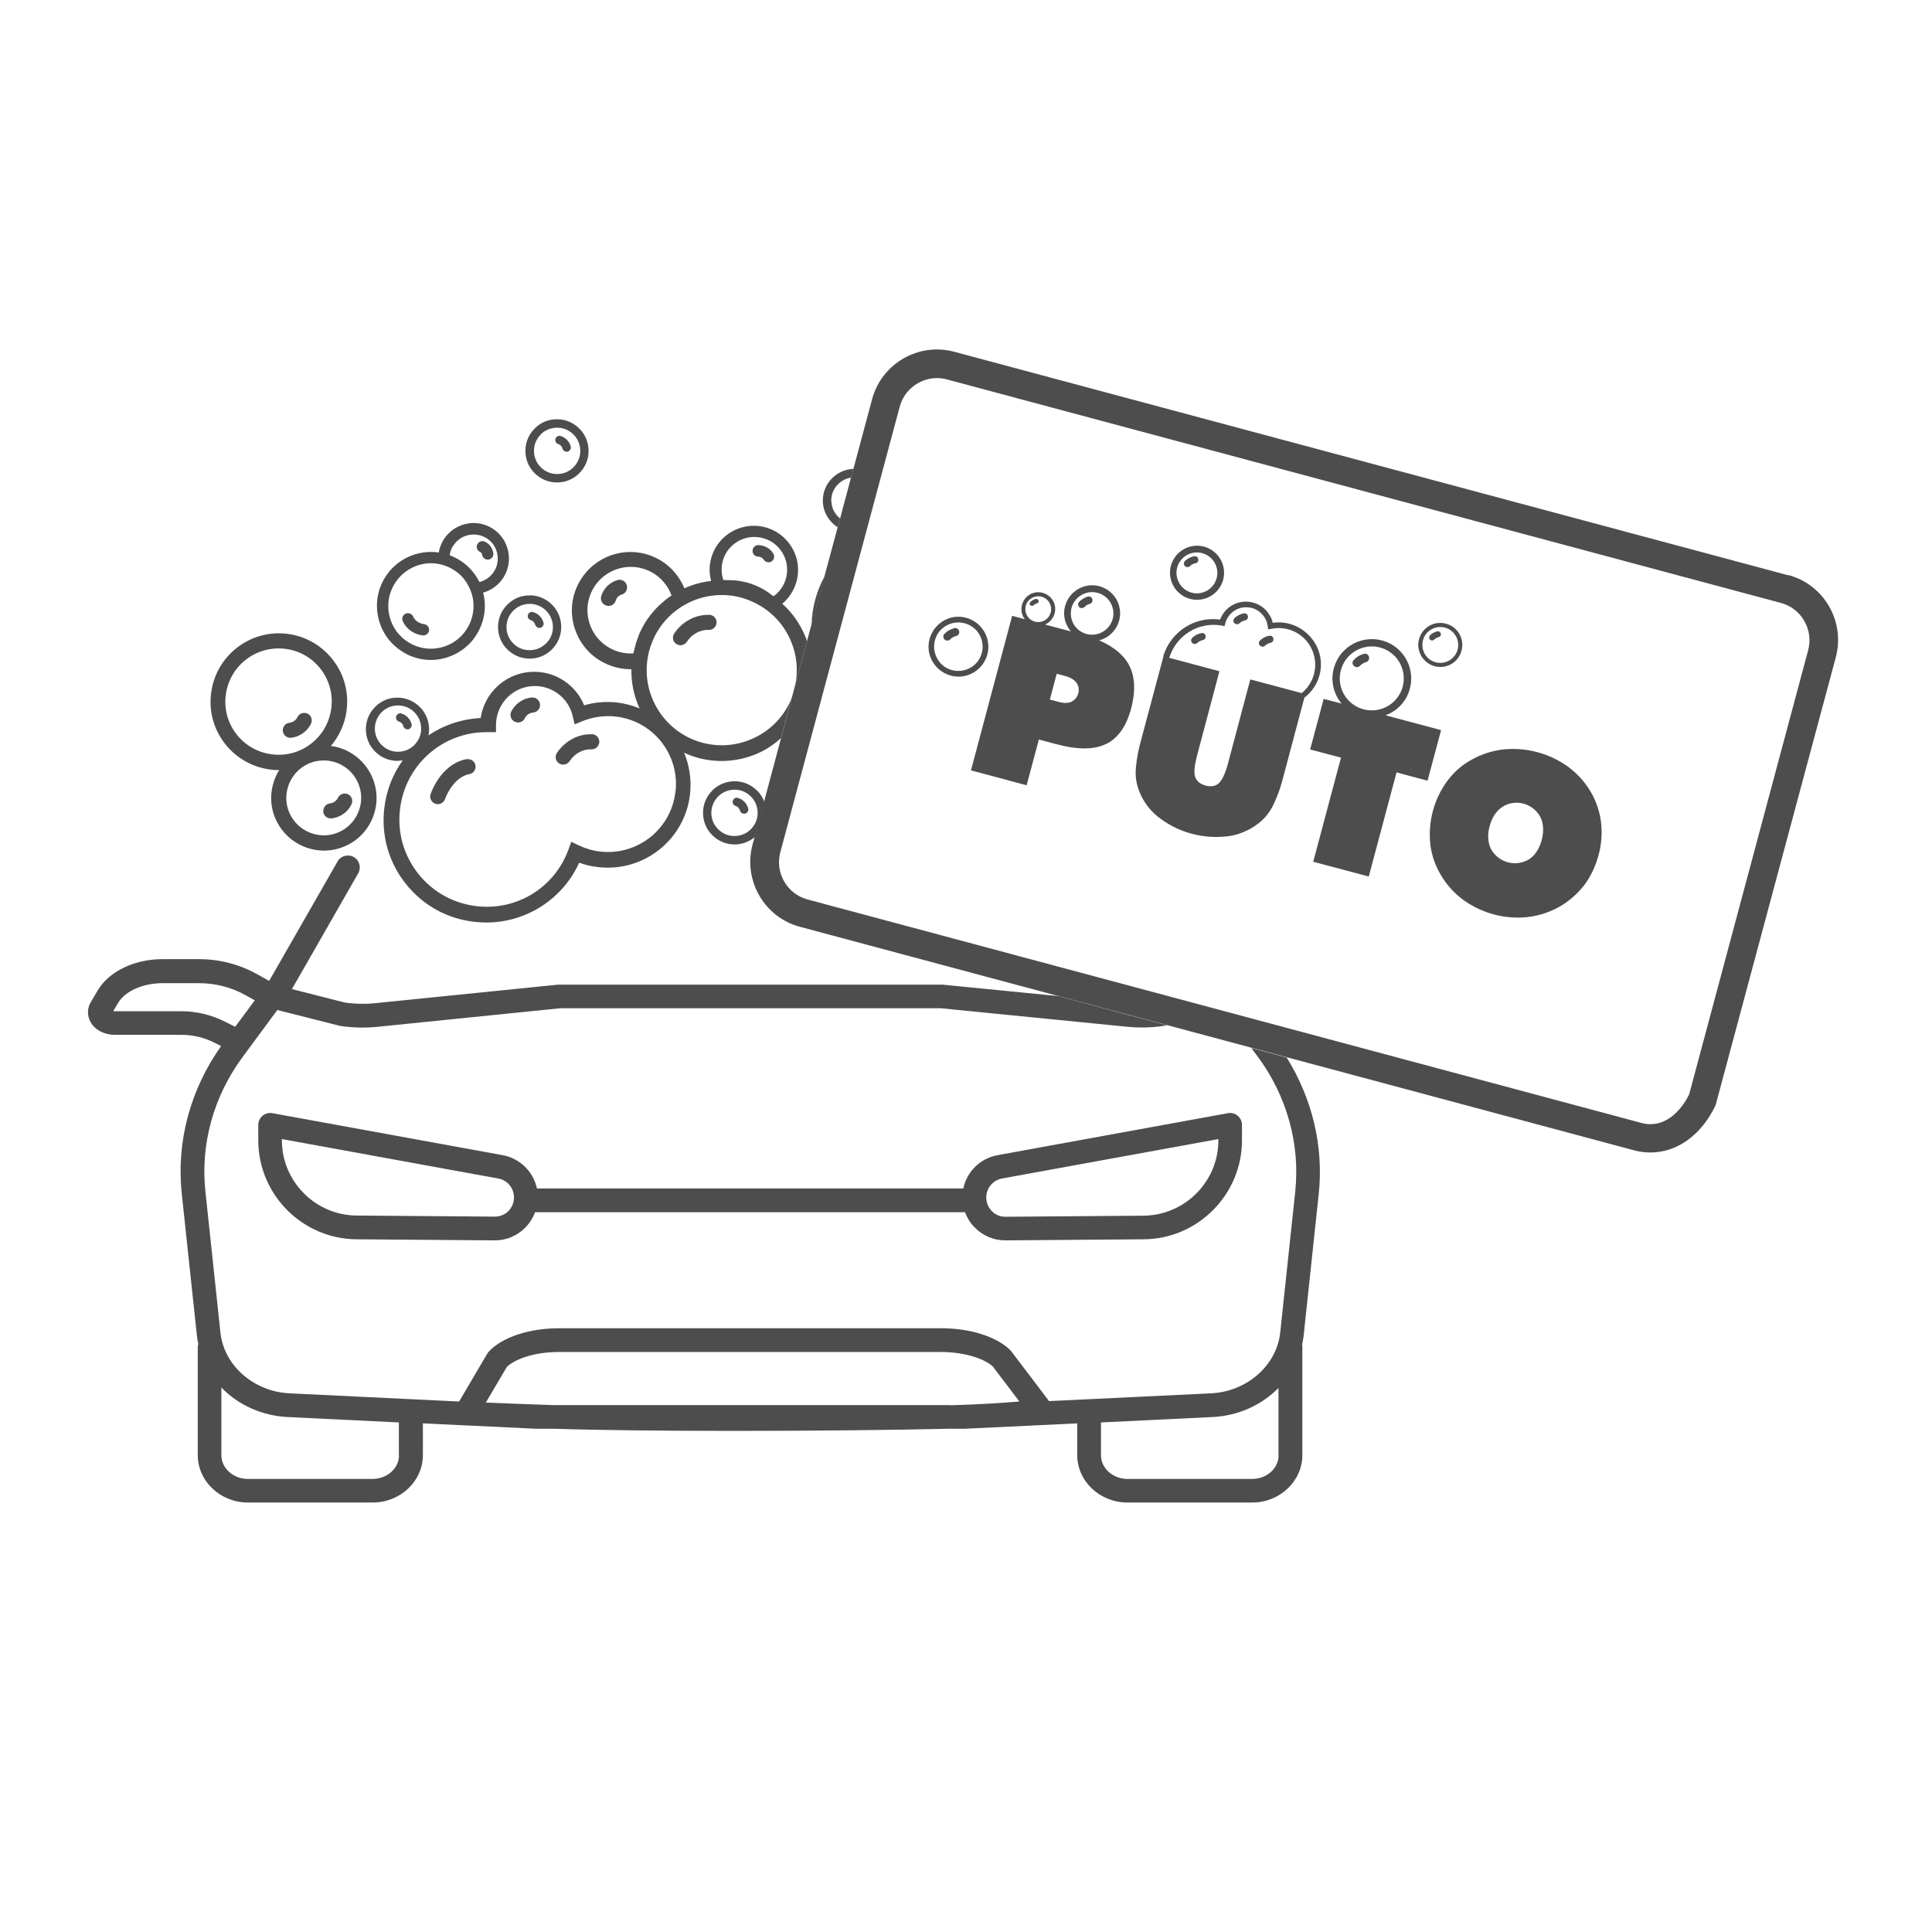 <?xml version="1.0" encoding="UTF-8"?>
<svg id="Layer_1" xmlns="http://www.w3.org/2000/svg" viewBox="0 0 144 144">
  <path d="M41.48,35.33c.47.01.9-.16,1.23-.48.33-.32.52-.75.53-1.21,0-.46-.16-.9-.48-1.23-.32-.33-.75-.52-1.21-.53-.01,0-.02,0-.04,0-.45,0-.87.17-1.2.48-.33.32-.52.75-.53,1.21,0,.46.16.9.48,1.23.32.33.75.52,1.21.53ZM41.78,32.49c.37.11.65.41.75.78.04.17-.06.34-.23.38-.03,0-.05.01-.08.01-.14,0-.27-.09-.31-.24-.04-.16-.17-.29-.32-.34-.17-.05-.26-.23-.21-.39.05-.17.23-.26.39-.21Z" style="fill: none;"/>
  <path d="M73.51,89.26c0,.38.15.74.42,1.02.27.27.62.42,1.02.42l10.29-.08c3.07-.02,5.57-2.54,5.57-5.61v-.09l-16.13,2.94c-.68.12-1.17.72-1.17,1.41Z" style="fill: none;"/>
  <path d="M86.85,76.46c-.94.15-1.9.18-2.85.09l-13.89-1.38h-28.38l-13.59,1.38c-.37.04-.74.06-1.12.06-.55,0-1.11-.04-1.66-.12-.03,0-.06-.01-.09-.02l-4.62-1.17-2.57,3.48c-2.18,2.94-3.16,6.51-2.79,10.05l1.12,10.51c.26,2.45,2.47,4.4,5.15,4.53l12.64.61,2.1-3.57c.03-.05.07-.11.11-.15.99-1.07,3-1.74,5.24-1.74h28.49c2.12,0,4.08.61,5.11,1.6.03.03.06.07.09.1l2.83,3.73,12.08-.58c2.67-.13,4.89-2.07,5.15-4.53l1.12-10.51c.38-3.55-.61-7.12-2.79-10.05l-.48-.64-6.3-1.69h-.03s-.06.02-.09.03ZM92.27,83.17c.2.17.32.42.32.68v1.15c0,4.04-3.28,7.35-7.32,7.38l-10.29.08h-.03c-.85,0-1.65-.33-2.25-.93-.34-.34-.59-.74-.75-1.17h-32.05c-.16.44-.41.84-.75,1.17-.6.6-1.4.93-2.25.93h-.02l-10.29-.08c-4.04-.03-7.32-3.34-7.32-7.38v-1.15c0-.26.12-.51.32-.68.2-.17.47-.24.73-.19l17.17,3.13c1.3.24,2.29,1.23,2.55,2.48h31.8c.27-1.25,1.26-2.24,2.55-2.48l17.17-3.13c.26-.05.52.02.73.19Z" style="fill: none;"/>
  <path d="M37.14,87.85l-16.13-2.94v.09c0,3.07,2.5,5.58,5.57,5.61l10.29.08c.39,0,.75-.14,1.02-.41.27-.27.42-.63.42-1.02,0-.69-.49-1.28-1.17-1.41Z" style="fill: none;"/>
  <path d="M45.89,53.43c-.84-.09-1.69.02-2.46.33l-.61.25-.15-.64c-.28-1.18-1.28-2.07-2.49-2.2-1.59-.18-3.02.96-3.2,2.55-.01.1-.02.21-.02.31v.57s-.58-.01-.58-.01c-.05,0-.09,0-.14,0-3.31,0-6.07,2.46-6.45,5.77-.2,1.73.29,3.43,1.37,4.79,1.08,1.36,2.63,2.22,4.35,2.41,3,.34,5.81-1.4,6.84-4.22l.21-.58.56.27c.51.24,1.05.4,1.61.46,1.34.15,2.66-.23,3.72-1.07,1.06-.84,1.72-2.04,1.87-3.38.15-1.34-.23-2.66-1.07-3.72-.84-1.06-2.04-1.72-3.38-1.87ZM34.98,57.69c-.74.13-1.43.85-1.82,1.88-.09.23-.3.36-.53.36-.07,0-.13-.01-.2-.04-.29-.11-.44-.44-.33-.73.54-1.42,1.54-2.39,2.68-2.59.31-.05.6.15.65.46.05.31-.15.6-.46.65ZM39.75,53.1c-.27.02-.51.19-.63.43-.1.2-.3.31-.5.31-.08,0-.17-.02-.25-.06-.28-.14-.39-.48-.25-.76.29-.59.88-.99,1.54-1.05.31-.03.58.2.61.51.03.31-.2.58-.51.61ZM44.08,55.86c-.62-.02-1.25.31-1.63.89-.11.16-.29.25-.47.25-.11,0-.22-.03-.31-.09-.26-.17-.33-.52-.16-.78.6-.9,1.61-1.44,2.62-1.39.31.01.55.28.54.59-.01.31-.27.55-.59.54Z" style="fill: none;"/>
  <path d="M16.5,103.42v5.04c0,.98.88,1.77,1.97,1.77h9.3c1.08,0,1.97-.79,1.97-1.77v-2.44l-8.25-.4c-1.98-.09-3.74-.92-4.98-2.2Z" style="fill: none;"/>
  <path d="M82.07,106.02v2.44c0,.98.88,1.77,1.97,1.77h9.3c1.08,0,1.97-.79,1.97-1.77v-5.01c-1.24,1.27-2.99,2.08-4.95,2.17l-8.28.4Z" style="fill: none;"/>
  <path d="M17.54,76.53l1.46-1.97-.68-.38c-1.06-.59-2.25-.9-3.46-.9h-2.74c-1.45,0-2.78.59-3.3,1.46l-.37.62s.08.01.13.01h4.94c1.13,0,2.26.27,3.27.78l.76.38Z" style="fill: none;"/>
  <path d="M70.15,100.77h-28.49c-1.9,0-3.3.55-3.88,1.11l-1.57,2.66c1.21.05,3.04.12,5.06.19.01,0,.03,0,.04,0h29.51c2.04-.05,3.91-.17,5.15-.28l-1.99-2.62c-.71-.64-2.24-1.07-3.84-1.07Z" style="fill: none;"/>
  <path d="M31.39,54.34c.02-.95-.74-1.74-1.69-1.76-.01,0-.02,0-.04,0-.45,0-.87.17-1.19.48-.33.32-.52.75-.53,1.21s.16.9.48,1.23c.32.33.75.52,1.21.53.47.01.9-.16,1.23-.48.33-.32.52-.75.53-1.21ZM30.46,54.35s-.05.01-.08.01c-.14,0-.27-.09-.31-.24-.04-.16-.17-.29-.32-.34-.17-.05-.26-.23-.21-.39.05-.17.23-.26.4-.21.37.11.65.41.75.78.04.17-.06.34-.23.38Z" style="fill: none;"/>
  <path d="M20.18,56.22c1.05.16,2.09-.1,2.95-.73.85-.63,1.41-1.55,1.56-2.6.16-1.05-.1-2.09-.73-2.95s-1.55-1.41-2.6-1.56c-.2-.03-.39-.04-.59-.04-1.93,0-3.63,1.42-3.92,3.38-.16,1.05.1,2.09.73,2.95.63.85,1.55,1.41,2.6,1.56ZM21.57,53.86c.25-.03.48-.19.59-.42.13-.28.47-.4.75-.26.28.13.4.47.26.75-.28.58-.85.99-1.49,1.05-.02,0-.04,0-.06,0-.28,0-.53-.21-.56-.5-.03-.31.19-.59.5-.62Z" style="fill: none;"/>
  <path d="M39.51,45.01s-.02,0-.04,0c-.94,0-1.71.75-1.73,1.69,0,.46.16.9.48,1.23.32.33.75.52,1.21.53.47.01.9-.16,1.23-.48.33-.32.52-.75.53-1.21.02-.95-.74-1.74-1.69-1.76ZM40.26,46.79s-.05.01-.08.01c-.14,0-.27-.09-.31-.24-.04-.16-.17-.29-.33-.34-.17-.05-.26-.23-.21-.39.05-.17.23-.26.39-.21.37.11.65.41.75.78.04.17-.06.34-.23.38Z" style="fill: none;"/>
  <path d="M24.13,56.68c-.57,0-1.13.18-1.61.51-.61.43-1.01,1.07-1.14,1.81-.13.73.04,1.47.47,2.08.43.61,1.07,1.01,1.81,1.14.73.12,1.47-.04,2.08-.47.61-.43,1.01-1.07,1.14-1.81.26-1.51-.76-2.96-2.28-3.22-.16-.03-.32-.04-.47-.04ZM25.19,59.46c.14-.28.47-.4.75-.26.28.13.4.47.26.75-.28.58-.85.99-1.49,1.05-.02,0-.04,0-.06,0-.28,0-.53-.21-.56-.5-.03-.31.19-.59.5-.62.25-.03.48-.19.59-.42Z" style="fill: none;"/>
  <path d="M47.91,46.73c.06-.1.11-.2.17-.3.04-.06.07-.11.11-.17.06-.09.12-.18.18-.26.04-.06.09-.11.13-.17.06-.08.12-.16.19-.23.05-.06.1-.11.15-.17.07-.07.14-.15.21-.22.05-.05.1-.1.16-.15.07-.07.15-.14.23-.2.05-.05.11-.09.16-.14.08-.07.17-.13.25-.19.06-.04.11-.08.17-.12.02-.01.03-.02.04-.03-.31-.84-.96-1.53-1.79-1.88-.4-.17-.82-.25-1.24-.25-1.27,0-2.47.75-2.99,1.99-.33.8-.33,1.67,0,2.47.33.8.95,1.42,1.75,1.75.46.19.94.27,1.43.24,0,0,0,0,0,0,.04-.2.09-.4.15-.6.01-.05.03-.1.04-.15.06-.2.13-.39.21-.59.07-.16.14-.32.22-.48.03-.05.06-.1.08-.15ZM46.33,44.32c-.2.06-.37.22-.43.43-.07.25-.3.41-.54.41-.05,0-.1,0-.16-.02-.3-.09-.47-.4-.39-.7.17-.58.63-1.04,1.21-1.2.3-.08.61.09.7.39.08.3-.09.61-.39.7Z" style="fill: none;"/>
  <path d="M55.99,59.39c-.32-.33-.75-.52-1.21-.53-.01,0-.02,0-.04,0-.45,0-.87.17-1.19.48-.33.32-.52.75-.53,1.21s.16.9.48,1.23.75.52,1.21.53c.47,0,.9-.16,1.23-.48.33-.32.52-.75.53-1.21s-.16-.9-.48-1.23ZM55.53,60.64s-.05.01-.08.01c-.14,0-.27-.09-.31-.24-.04-.16-.17-.29-.32-.34-.17-.05-.26-.23-.21-.39.05-.17.23-.26.39-.21.37.11.65.41.75.78.04.17-.06.34-.23.38Z" style="fill: none;"/>
  <path d="M33.77,41.5c.15.07.3.14.44.23.15.09.29.19.43.3.02.02.04.03.06.05.13.11.25.22.36.34.02.02.04.05.06.07.11.12.21.25.31.39.01.02.03.04.04.06.09.14.18.29.26.44,0,0,0,0,0,.01.46-.11.86-.4,1.11-.81.25-.41.32-.89.21-1.36-.11-.47-.4-.86-.81-1.11-.41-.25-.89-.32-1.36-.21-.47.11-.86.4-1.11.81-.13.21-.21.45-.24.69.04.02.09.04.13.06.04.02.08.03.12.05ZM35.57,40.57c.1-.21.35-.31.56-.21.35.16.59.49.64.87.03.23-.14.44-.37.47-.02,0-.04,0-.05,0-.21,0-.39-.16-.42-.37-.01-.09-.07-.17-.15-.21-.21-.1-.31-.35-.21-.56Z" style="fill: none;"/>
  <path d="M30.47,47.88h0c.73.44,1.58.57,2.4.37.82-.2,1.52-.71,1.96-1.44.52-.86.61-1.88.24-2.82h0s-.04-.08-.06-.13c-.19-.43-.47-.81-.82-1.12-.13-.11-.27-.21-.42-.3-.25-.15-.52-.27-.8-.35-.28-.08-.56-.12-.84-.12-1.09,0-2.14.57-2.72,1.53-.44.73-.57,1.58-.37,2.4.2.82.71,1.52,1.44,1.96ZM30.24,45.74c.21-.1.46,0,.56.21.13.3.45.52.82.57.23.03.4.24.37.47-.03.21-.21.37-.42.37-.02,0-.04,0-.05,0-.66-.08-1.23-.49-1.49-1.06-.09-.21,0-.46.21-.56Z" style="fill: none;"/>
  <path d="M58.99,47.81c-.57-1.38-1.64-2.46-3.02-3.04-.7-.29-1.43-.44-2.16-.44-.97,0-1.94.26-2.81.76h0c-.13.08-.26.16-.39.25-.75.52-1.35,1.21-1.77,2.02-.07.14-.13.27-.19.42-.2.48-.33.97-.39,1.48-.3,2.48,1.1,4.88,3.41,5.84,1.38.58,2.9.58,4.29,0,1.38-.57,2.46-1.64,3.04-3.02h0c.1-.23.15-.48.22-.72l.11-.42c.2-1.05.09-2.14-.32-3.15ZM52.82,46.96c-.62-.03-1.25.31-1.63.89-.11.16-.29.25-.47.25-.11,0-.22-.03-.31-.09-.26-.17-.33-.52-.16-.78.6-.9,1.6-1.44,2.62-1.39.31.01.55.28.54.59-.01.31-.27.55-.59.54Z" style="fill: none;"/>
  <path d="M54.29,43.24s.05,0,.07,0c.2,0,.41.01.61.04.94.11,1.8.47,2.53,1.05.06.04.11.07.16.11.54-.4.91-1.01.99-1.68.08-.65-.1-1.29-.5-1.8-.4-.51-.98-.84-1.63-.92-.65-.08-1.29.1-1.8.5-.51.4-.84.98-.92,1.63-.04.36,0,.72.11,1.06.13,0,.25,0,.38.01ZM56.52,40.64h0c.45,0,.88.24,1.12.63.12.2.06.46-.14.59-.07.04-.15.06-.22.06-.14,0-.28-.07-.36-.2-.08-.14-.24-.22-.4-.22-.24,0-.43-.19-.43-.43,0-.24.19-.43.43-.43Z" style="fill: none;"/>
  <path d="M61.96,37.39c.03.51.28.96.65,1.25l.81-3.04c-.87.13-1.51.89-1.47,1.79Z" style="fill: none;"/>
  <path d="M60.49,46.58l.98-3.64c-.61,1.11-.95,2.35-.98,3.64Z" style="fill: #4d4d4d;"/>
  <path d="M41.47,35.96s.03,0,.05,0c.61,0,1.19-.23,1.63-.66.45-.44.71-1.02.72-1.65.01-.63-.22-1.23-.66-1.68-.44-.45-1.02-.71-1.65-.72-.64-.02-1.23.22-1.68.66-.45.44-.71,1.02-.72,1.65-.01.63.22,1.23.66,1.68.44.45,1.02.71,1.65.72ZM40.32,32.36c.32-.31.75-.48,1.2-.48.01,0,.02,0,.04,0,.46,0,.89.2,1.21.53.32.33.49.77.48,1.23,0,.46-.2.89-.53,1.21-.33.32-.76.49-1.23.48-.46,0-.89-.2-1.21-.53-.32-.33-.49-.77-.48-1.23,0-.46.2-.89.53-1.21Z" style="fill: #4d4d4d;"/>
  <path d="M41.6,33.09c.16.05.28.18.32.34.04.14.16.24.31.24.03,0,.05,0,.08-.01.17-.04.27-.22.23-.38-.1-.37-.38-.67-.75-.78-.17-.05-.34.04-.39.21-.05.17.04.34.21.39Z" style="fill: #4d4d4d;"/>
  <path d="M39.52,44.38c-.64-.02-1.23.22-1.68.66-.45.44-.71,1.02-.72,1.65-.01.63.22,1.23.66,1.68.44.45,1.02.71,1.65.72.02,0,.03,0,.05,0,.61,0,1.19-.23,1.63-.66.45-.44.71-1.02.72-1.65.03-1.3-1.01-2.38-2.31-2.41ZM40.67,47.98c-.33.32-.76.49-1.23.48-.46,0-.89-.2-1.21-.53-.32-.33-.49-.77-.48-1.23.02-.94.79-1.69,1.73-1.69.01,0,.02,0,.04,0,.95.02,1.71.81,1.69,1.76,0,.46-.2.89-.53,1.21Z" style="fill: #4d4d4d;"/>
  <path d="M39.74,45.62c-.17-.05-.34.04-.39.21-.05.17.04.34.21.39.16.05.28.18.33.34.04.14.16.24.31.24.03,0,.05,0,.08-.01.17-.04.27-.22.23-.38-.1-.37-.38-.67-.75-.78Z" style="fill: #4d4d4d;"/>
  <path d="M58.98,52.1h0c-.58,1.38-1.65,2.45-3.04,3.02-1.38.57-2.9.57-4.29,0-2.31-.96-3.71-3.36-3.41-5.84.06-.51.19-1.01.39-1.48.06-.14.12-.28.19-.42.42-.81,1.02-1.5,1.77-2.02.12-.09.25-.17.39-.25h0c.87-.51,1.84-.76,2.81-.76.73,0,1.46.14,2.16.44,1.38.58,2.45,1.65,3.02,3.04.42,1.01.52,2.1.32,3.15l.86-3.19c-.04-.13-.08-.26-.14-.38-.39-.94-.97-1.75-1.7-2.41.63-.53,1.05-1.29,1.15-2.12.11-.87-.14-1.74-.68-2.43-.54-.69-1.32-1.13-2.2-1.24-.87-.1-1.74.14-2.43.68-.69.54-1.13,1.32-1.24,2.2-.05.41-.01.81.09,1.21-.68.08-1.35.26-1.99.55-.44-1.06-1.27-1.93-2.35-2.37-2.22-.93-4.77.13-5.7,2.35-.45,1.07-.45,2.26,0,3.34.44,1.08,1.28,1.92,2.36,2.37.54.22,1.1.34,1.67.34.02,0,.05,0,.07,0-.02,1.02.2,2.02.61,2.92-.53-.22-1.1-.37-1.69-.44-.82-.09-1.65-.02-2.44.21-.55-1.34-1.8-2.31-3.27-2.47-2.16-.25-4.13,1.28-4.44,3.42-1.44.07-2.77.53-3.89,1.29.03-.13.04-.27.04-.4.03-1.3-1.01-2.38-2.31-2.41-.64-.02-1.23.22-1.68.66-.45.44-.71,1.02-.72,1.65-.01.63.22,1.23.66,1.68.44.45,1.02.71,1.65.72.02,0,.03,0,.05,0,.13,0,.26-.02.39-.04-.74,1.03-1.23,2.25-1.38,3.6-.23,2.03.34,4.02,1.61,5.61,1.27,1.6,3.08,2.6,5.11,2.83.29.03.59.05.88.05,2.98,0,5.69-1.73,6.93-4.46.46.17.93.28,1.42.33,1.64.19,3.26-.28,4.55-1.3,1.29-1.03,2.11-2.5,2.29-4.14.12-1.07-.04-2.12-.44-3.09.07.03.14.07.21.1.83.35,1.71.52,2.59.52s1.73-.17,2.56-.51c.7-.29,1.31-.7,1.86-1.19l.96-3.6c-.06.24-.12.48-.22.72ZM53.8,42.17c.08-.65.4-1.23.92-1.63.51-.4,1.15-.58,1.8-.5.65.08,1.23.4,1.63.92.4.51.58,1.15.5,1.8-.08.68-.44,1.28-.99,1.68-.05-.04-.11-.07-.16-.11-.73-.57-1.59-.93-2.53-1.05-.2-.02-.41-.04-.61-.04-.02,0-.05,0-.07,0-.13,0-.25-.01-.38-.01-.11-.34-.15-.7-.11-1.06ZM47.61,47.36c-.08.19-.15.39-.21.59-.02.05-.03.1-.04.15-.06.2-.11.4-.15.6,0,0,0,0,0,0-.48.03-.97-.05-1.43-.24-.8-.33-1.42-.95-1.75-1.75-.33-.8-.33-1.68,0-2.47.52-1.24,1.72-1.99,2.99-1.99.41,0,.83.08,1.24.25.84.35,1.49,1.04,1.79,1.88-.02.01-.03.02-.04.03-.06.04-.11.08-.17.12-.09.06-.17.13-.25.19-.06.05-.11.09-.16.14-.08.07-.15.13-.23.2-.05.05-.11.1-.16.15-.07.07-.14.14-.21.22-.05.05-.1.11-.15.17-.07.08-.13.16-.19.23-.04.06-.09.11-.13.17-.06.08-.12.17-.18.26-.04.06-.08.11-.11.17-.06.1-.12.2-.17.3-.03.05-.06.1-.08.15-.08.16-.15.31-.22.48ZM29.63,56.03c-.46,0-.89-.2-1.21-.53-.32-.33-.49-.77-.48-1.23s.2-.89.53-1.21c.32-.31.75-.48,1.19-.48.01,0,.02,0,.04,0,.95.02,1.71.81,1.69,1.76,0,.46-.2.89-.53,1.21-.33.32-.76.49-1.23.48ZM50.34,59.02c-.15,1.34-.82,2.54-1.87,3.38-1.06.84-2.38,1.22-3.72,1.07-.56-.06-1.1-.22-1.61-.46l-.56-.27-.21.58c-1.03,2.83-3.84,4.57-6.84,4.22-1.73-.2-3.27-1.05-4.35-2.41-1.08-1.36-1.57-3.06-1.37-4.79.38-3.31,3.14-5.77,6.45-5.77.05,0,.09,0,.14,0h.57s0-.56,0-.56c0-.1,0-.2.02-.31.18-1.59,1.62-2.73,3.2-2.55,1.21.14,2.21,1.02,2.49,2.2l.15.64.61-.25c.77-.31,1.63-.43,2.46-.33,1.34.15,2.54.82,3.38,1.87.84,1.06,1.22,2.38,1.07,3.72Z" style="fill: #4d4d4d;"/>
  <path d="M29.93,53.18c-.17-.05-.34.04-.4.21-.05.17.04.34.21.39.16.05.28.18.32.34.04.14.16.24.31.24.03,0,.05,0,.08-.01.17-.04.27-.22.23-.38-.1-.37-.38-.67-.75-.78Z" style="fill: #4d4d4d;"/>
  <path d="M56.45,58.95c-.44-.45-1.02-.71-1.65-.72-.62-.01-1.23.22-1.68.66-.45.44-.71,1.02-.72,1.65-.01.63.22,1.23.66,1.68s1.02.71,1.65.72c.02,0,.03,0,.05,0,.56,0,1.08-.2,1.51-.56l.7-2.61c-.11-.3-.28-.58-.51-.82ZM54.71,62.31c-.46,0-.89-.2-1.21-.53s-.49-.77-.48-1.23.2-.89.53-1.21c.32-.31.75-.48,1.19-.48.01,0,.02,0,.04,0,.46,0,.89.2,1.21.53.32.33.49.77.48,1.23s-.2.89-.53,1.21c-.33.32-.76.49-1.23.48Z" style="fill: #4d4d4d;"/>
  <path d="M55.01,59.47c-.17-.05-.34.04-.39.21-.05.17.04.34.21.39.16.05.28.18.32.34.04.14.16.24.31.24.03,0,.05,0,.08-.01.17-.04.27-.22.23-.38-.1-.37-.38-.67-.75-.78Z" style="fill: #4d4d4d;"/>
  <path d="M61.96,37.39c-.05-.89.6-1.65,1.47-1.79l.18-.65s-.02,0-.04,0c-1.3.07-2.3,1.18-2.24,2.47h0c.04.8.48,1.48,1.11,1.88l.18-.65c-.37-.3-.63-.74-.65-1.25Z" style="fill: #4d4d4d;"/>
  <path d="M34.78,56.58c-1.14.2-2.15,1.17-2.68,2.59-.11.29.04.62.33.73.07.02.13.04.2.04.23,0,.44-.14.53-.36.39-1.03,1.09-1.75,1.82-1.88.31-.05.51-.35.46-.65-.05-.31-.35-.51-.65-.46Z" style="fill: #4d4d4d;"/>
  <path d="M44.13,54.73c-1.01-.05-2.02.49-2.62,1.39-.17.26-.1.61.16.78.1.06.2.09.31.09.18,0,.36-.09.47-.25.38-.58,1.01-.92,1.63-.89.31.01.57-.23.59-.54.01-.31-.23-.57-.54-.59Z" style="fill: #4d4d4d;"/>
  <path d="M52.87,45.83c-1.02-.04-2.02.49-2.62,1.39-.17.26-.1.61.16.78.1.06.2.09.31.09.18,0,.36-.09.47-.25.38-.58,1.01-.92,1.63-.89.32.01.57-.23.59-.54.01-.31-.23-.57-.54-.59Z" style="fill: #4d4d4d;"/>
  <path d="M39.65,51.98c-.65.06-1.24.46-1.54,1.05-.14.28-.03.62.25.76.08.04.17.06.25.06.21,0,.41-.11.5-.31.12-.24.36-.41.63-.43.31-.03.54-.3.51-.61-.03-.31-.3-.54-.61-.51Z" style="fill: #4d4d4d;"/>
  <path d="M24.09,60.5c.03.29.28.5.56.5.02,0,.04,0,.06,0,.64-.07,1.21-.47,1.49-1.05.13-.28.02-.62-.26-.75-.28-.13-.62-.02-.75.26-.11.23-.34.39-.59.42-.31.03-.53.31-.5.62Z" style="fill: #4d4d4d;"/>
  <path d="M21.63,54.99s.04,0,.06,0c.64-.07,1.21-.47,1.49-1.05.13-.28.02-.62-.26-.75-.28-.13-.62-.02-.75.26-.11.23-.34.39-.59.42-.31.03-.53.31-.5.62.03.29.28.5.56.5Z" style="fill: #4d4d4d;"/>
  <path d="M20.01,57.34c.26.04.51.06.76.06.01,0,.03,0,.04,0-.27.43-.45.91-.54,1.42h0c-.18,1.03.06,2.07.67,2.92.6.85,1.51,1.42,2.54,1.6.22.04.45.06.67.06.8,0,1.59-.25,2.26-.72.85-.6,1.42-1.51,1.6-2.54.36-2.13-1.07-4.15-3.2-4.52-.05,0-.1-.01-.15-.02.61-.72,1.02-1.59,1.16-2.55.2-1.35-.13-2.69-.94-3.78-.81-1.09-2-1.81-3.34-2.01-2.78-.42-5.38,1.51-5.79,4.29-.2,1.35.13,2.69.94,3.78.81,1.09,2,1.81,3.34,2.01ZM26.88,59.94c-.13.73-.53,1.38-1.14,1.81-.61.43-1.35.6-2.08.47-.73-.13-1.38-.53-1.81-1.14-.43-.61-.6-1.35-.47-2.08.13-.73.53-1.38,1.14-1.81.48-.34,1.03-.51,1.61-.51.16,0,.32.01.47.04,1.52.26,2.54,1.7,2.28,3.22ZM16.84,51.71c.29-1.97,1.99-3.38,3.92-3.38.19,0,.39.01.59.04,1.05.16,1.97.71,2.6,1.56s.89,1.9.73,2.95c-.16,1.05-.71,1.97-1.56,2.6-.85.63-1.9.89-2.95.73-1.05-.16-1.97-.71-2.6-1.56-.63-.85-.89-1.9-.73-2.95Z" style="fill: #4d4d4d;"/>
  <path d="M46.02,43.24c-.58.16-1.04.62-1.21,1.2-.09.3.09.61.39.7.05.01.1.02.16.02.25,0,.47-.16.54-.41.06-.2.22-.37.43-.43.3-.08.47-.4.39-.7-.08-.3-.4-.47-.7-.39Z" style="fill: #4d4d4d;"/>
  <path d="M56.52,41.49c.16,0,.31.09.4.22.08.13.22.2.36.2.08,0,.15-.02.22-.06.2-.12.26-.39.14-.59-.24-.39-.67-.63-1.12-.63h0c-.24,0-.43.19-.43.43,0,.24.19.43.43.43Z" style="fill: #4d4d4d;"/>
  <path d="M31.51,47.36s.04,0,.05,0c.21,0,.39-.16.42-.37.03-.23-.14-.44-.37-.47-.37-.05-.68-.26-.82-.57-.09-.21-.35-.31-.56-.21-.21.09-.31.34-.21.56.25.57.82.98,1.49,1.06Z" style="fill: #4d4d4d;"/>
  <path d="M30.03,48.6c.64.39,1.35.59,2.08.59.32,0,.64-.04.96-.12,1.04-.26,1.93-.9,2.48-1.82.57-.94.73-2.04.46-3.08.64-.18,1.19-.59,1.54-1.17.37-.6.47-1.31.31-2-.17-.69-.59-1.26-1.19-1.63-.6-.37-1.31-.48-2-.31-.68.17-1.26.59-1.63,1.2-.17.29-.28.6-.34.92-1.58-.23-3.18.5-4.02,1.89-.56.92-.72,2-.47,3.04.26,1.04.9,1.93,1.82,2.48ZM33.77,40.7c.25-.41.64-.7,1.11-.81.47-.11.95-.04,1.36.21.41.25.7.64.81,1.11.11.47.04.95-.21,1.36-.25.41-.65.7-1.11.81,0,0,0,0,0-.01-.08-.15-.16-.3-.26-.44-.01-.02-.02-.04-.04-.06-.09-.14-.2-.26-.31-.39-.02-.02-.04-.05-.06-.07-.11-.12-.23-.23-.36-.34-.02-.02-.04-.03-.06-.05-.14-.11-.28-.21-.43-.3-.14-.09-.29-.16-.44-.23-.04-.02-.08-.03-.12-.05-.04-.02-.09-.04-.13-.06.03-.24.11-.48.24-.69ZM29.41,43.51c.59-.96,1.63-1.53,2.72-1.53.28,0,.56.04.84.12.28.08.55.19.8.35.15.09.29.19.42.3.36.3.63.69.82,1.12.02.04.04.08.06.13h0c.37.93.28,1.96-.24,2.82-.44.73-1.14,1.24-1.96,1.44-.82.2-1.68.07-2.4-.37h0c-.73-.44-1.24-1.14-1.44-1.96-.2-.82-.07-1.68.37-2.4Z" style="fill: #4d4d4d;"/>
  <path d="M35.78,41.13c.08.04.14.12.15.21.03.21.21.37.42.37.02,0,.04,0,.05,0,.23-.03.4-.24.37-.47-.05-.38-.29-.72-.64-.87-.21-.1-.46,0-.56.21-.1.21,0,.46.21.56Z" style="fill: #4d4d4d;"/>
  <path d="M93.75,78.76c2.17,2.94,3.16,6.51,2.79,10.05l-1.12,10.51c-.26,2.45-2.48,4.4-5.15,4.53l-12.08.58-2.83-3.73s-.06-.07-.09-.1c-1.03-.99-2.99-1.6-5.11-1.6h-28.49c-2.24,0-4.24.67-5.24,1.74-.04.05-.08.1-.11.15l-2.1,3.57-12.64-.61c-2.67-.13-4.89-2.07-5.15-4.53l-1.12-10.51c-.38-3.54.61-7.11,2.79-10.05l2.57-3.48,4.62,1.17s.06.01.09.02c.55.08,1.1.12,1.66.12.37,0,.75-.02,1.12-.06l13.59-1.38h28.38l13.89,1.38c.95.09,1.91.07,2.85-.09.03,0,.06-.01.09-.02h.03s-8.12-2.18-8.12-2.18l-8.62-.85s-.06,0-.09,0h-28.47s-.06,0-.09,0l-13.63,1.38c-.76.08-1.53.06-2.29-.05l-3.92-1,4.94-8.63c.24-.42.1-.97-.33-1.21-.42-.24-.97-.1-1.21.33l-5.08,8.87-.02.03-.88-.49c-1.32-.74-2.82-1.13-4.33-1.13h-2.74c-2.09,0-3.98.91-4.82,2.32l-.52.88c-.28.46-.28,1.02-.02,1.49.33.59,1.03.95,1.82.95h4.94c.86,0,1.71.2,2.48.59l.49.25c-2.3,3.24-3.35,7.14-2.93,11.02l1.12,10.51c.02.23.06.45.11.67-.02.08-.04.15-.04.24v8.04c0,1.95,1.68,3.54,3.74,3.54h9.3c2.06,0,3.74-1.59,3.74-3.54v-2.36l3.15.15h0s.01,0,.02,0l5.22.25s.03,0,.04,0h1.34c3.2.11,8.2.16,13.43.16,5.77,0,11.84-.06,16.12-.16h1.04s.03,0,.04,0l8.37-.4v2.36c0,1.95,1.68,3.54,3.74,3.54h9.3c2.06,0,3.74-1.59,3.74-3.54v-8.04c0-.06,0-.12-.02-.18.05-.24.1-.48.12-.72l1.12-10.51c.38-3.55-.48-7.11-2.39-10.18l-2.64-.71.48.64ZM13.51,75.37h-4.94c-.05,0-.09,0-.13-.01l.37-.62c.52-.87,1.85-1.46,3.3-1.46h2.74c1.21,0,2.41.31,3.46.9l.68.38-1.46,1.97-.76-.38c-1.01-.51-2.14-.78-3.27-.78ZM29.74,108.46c0,.98-.88,1.77-1.97,1.77h-9.3c-1.08,0-1.97-.79-1.97-1.77v-5.04c1.24,1.28,3,2.11,4.98,2.2l8.25.4v2.44ZM70.82,104.73h-29.51s-.03,0-.04,0c-2.02-.07-3.85-.14-5.06-.19l1.57-2.66c.58-.56,1.98-1.11,3.88-1.11h28.49c1.59,0,3.12.43,3.84,1.07l1.99,2.62c-1.25.1-3.12.23-5.15.28ZM95.3,108.46c0,.98-.88,1.77-1.97,1.77h-9.3c-1.08,0-1.97-.79-1.97-1.77v-2.44l8.28-.4c1.97-.09,3.71-.91,4.95-2.17v5.01Z" style="fill: #4d4d4d;"/>
  <path d="M71.82,88.58h-31.8c-.27-1.25-1.26-2.24-2.55-2.48l-17.17-3.13c-.26-.05-.52.02-.73.19-.2.17-.32.42-.32.68v1.15c0,4.04,3.28,7.35,7.32,7.38l10.29.08h.02c.85,0,1.65-.33,2.25-.93.34-.34.59-.74.75-1.17h32.05c.16.44.41.84.75,1.17.6.6,1.4.93,2.25.93h.03l10.29-.08c4.04-.03,7.32-3.34,7.32-7.38v-1.15c0-.26-.12-.51-.32-.68-.2-.17-.47-.24-.73-.19l-17.17,3.13c-1.3.24-2.29,1.23-2.55,2.48ZM37.89,90.27c-.27.27-.63.41-1.02.41l-10.29-.08c-3.07-.02-5.57-2.54-5.57-5.61v-.09l16.13,2.94c.68.12,1.17.72,1.17,1.41,0,.38-.15.74-.42,1.02ZM90.81,84.91v.09c0,3.07-2.5,5.58-5.57,5.61l-10.29.08c-.4,0-.75-.14-1.02-.42-.27-.27-.42-.63-.42-1.02,0-.69.49-1.28,1.17-1.41l16.13-2.94Z" style="fill: #4d4d4d;"/>
  <path d="M133.29,42.88l-62.16-16.66c-2.67-.72-5.42.88-6.13,3.54l-1.39,5.18-.18.65-.81,3.04-.18.65-.98,3.64-.98,3.64-.32,1.19-.86,3.19-.11.42-.96,3.6-1.28,4.79-.7,2.61-.16.59c-.71,2.67.87,5.42,3.54,6.13l19.22,5.15,8.12,2.17,6.3,1.69,2.64.71,25.89,6.94c.41.11.82.16,1.22.16,1.97,0,3.79-1.29,4.85-3.52l8.96-33.39c.71-2.67-.87-5.42-3.54-6.13ZM134.77,48.46l-8.87,33.11c-.66,1.33-1.91,2.57-3.55,2.13l-62.16-16.66c-1.53-.41-2.44-1.99-2.03-3.52l8.9-33.21c.2-.74.67-1.35,1.34-1.74.45-.26.94-.39,1.44-.39.25,0,.5.03.74.1l62.16,16.66c1.53.41,2.44,1.99,2.03,3.52Z" style="fill: #4d4d4d;"/>
  <path d="M82.45,55.45c.89-.44,1.52-1.33,1.87-2.69.37-1.45.26-2.63-.37-3.52-.43-.6-1.1-1.11-2.03-1.51,1.12-.29,1.79-1.43,1.5-2.54-.29-1.12-1.43-1.79-2.54-1.5-1.11.29-1.79,1.43-1.5,2.54.08.3.23.58.43.83l-1.92-.51c.63-.28.93-1.02.66-1.65-.28-.63-1.02-.93-1.66-.66-.63.28-.93,1.02-.66,1.65.04.09.08.17.15.26l-.94-.25-3.07,11.52,4.15,1.11.91-3.41,1.31.35c1.58.42,2.81.42,3.7-.02ZM79.89,45.23c.27-.83,1.17-1.29,2-1.02.83.27,1.29,1.17,1.02,2-.27.83-1.17,1.29-2,1.02-.83-.26-1.29-1.16-1.02-2ZM77.68,44.49c.5.16.78.7.62,1.21-.16.5-.7.78-1.21.62-.5-.16-.78-.7-.62-1.21.16-.5.7-.78,1.21-.62ZM79.86,52.31c-.26.11-.58.11-.97,0l-.64-.17.51-1.92.64.17c.38.1.67.27.83.5.17.22.22.53.13.8-.06.26-.25.49-.51.61Z" style="fill: #4d4d4d;"/>
  <path d="M118.54,58.98c-.42-.71-.99-1.33-1.66-1.83-1.41-1.01-3.13-1.47-4.85-1.29-.83.1-1.62.36-2.34.76-.72.39-1.33.93-1.82,1.59-1,1.37-1.45,3.06-1.26,4.75.1.8.37,1.57.79,2.27.42.72.99,1.34,1.66,1.84,1.4,1.01,3.12,1.47,4.82,1.28.83-.1,1.62-.36,2.34-.76.72-.41,1.33-.95,1.84-1.59.51-.67.86-1.43,1.08-2.24.23-.82.29-1.66.19-2.49-.1-.8-.37-1.58-.78-2.28ZM114.91,62.61c-.18.66-.5,1.15-.95,1.44-.97.58-2.22.26-2.79-.7,0-.02-.02-.03-.03-.05-.25-.49-.29-1.07-.11-1.72.17-.65.49-1.14.96-1.45.94-.59,2.18-.28,2.76.66.02.03.03.06.05.09.25.5.28,1.08.11,1.73Z" style="fill: #4d4d4d;"/>
  <path d="M88.49,44.57c1.04.4,2.2-.11,2.61-1.15.4-1.04-.11-2.2-1.15-2.61-1.04-.4-2.2.11-2.61,1.15-.4,1.04.11,2.2,1.15,2.61ZM87.79,42.15c.3-.78,1.19-1.18,1.97-.87.78.3,1.18,1.19.87,1.97-.3.78-1.19,1.18-1.97.87-.78-.3-1.17-1.19-.87-1.97Z" style="fill: #4d4d4d;"/>
  <path d="M88.7,42.19c.11-.11.25-.18.4-.21.15-.02.25-.16.21-.31-.02-.15-.17-.23-.31-.21-.25.05-.5.17-.68.35-.1.1-.11.28,0,.38.1.1.28.11.38,0Z" style="fill: #4d4d4d;"/>
  <path d="M76.87,45.15c.06.02.13,0,.18-.04.07-.07.14-.11.24-.14.1-.03.14-.11.12-.21-.03-.08-.11-.13-.2-.12-.16.03-.3.12-.42.24-.07.07-.06.17.01.24.02,0,.05.01.07.02Z" style="fill: #4d4d4d;"/>
  <path d="M80.44,45.26s.07.03.1.05c.1.04.21,0,.3-.07.11-.12.24-.2.41-.24.14-.05.22-.22.16-.36-.04-.13-.16-.2-.29-.18-.27.06-.5.21-.69.4-.11.11-.09.29.02.4Z" style="fill: #4d4d4d;"/>
  <path d="M103.25,53.32c.86-.31,1.51-.98,1.79-1.84.5-1.54-.34-3.2-1.88-3.7-1.54-.5-3.2.34-3.7,1.88-.32.96-.11,2,.53,2.78l-1.33-.35-1.01,3.77,2.3.61-2.07,7.76,4.14,1.1,2.07-7.76,2.31.62,1.01-3.77-4.15-1.11ZM101.5,52.83c-1.25-.41-1.94-1.75-1.52-3.01.41-1.25,1.76-1.93,3.01-1.52,1.25.41,1.93,1.76,1.52,3.01-.41,1.25-1.76,1.93-3.01,1.52Z" style="fill: #4d4d4d;"/>
  <path d="M101.69,48.73c-.31.07-.58.23-.79.46-.13.12-.12.32.02.45.03.03.08.05.12.07.11.04.25,0,.33-.09.12-.13.29-.23.46-.27.17-.06.26-.24.2-.41-.04-.15-.2-.24-.35-.22Z" style="fill: #4d4d4d;"/>
  <path d="M106.84,49.63c.87.28,1.79-.18,2.07-1.05.28-.86-.18-1.79-1.05-2.07-.86-.28-1.79.18-2.07,1.05-.28.85.19,1.78,1.05,2.07ZM106.08,47.65c.23-.7.99-1.08,1.69-.85.7.24,1.08.99.85,1.69-.23.7-.99,1.08-1.69.85s-1.07-.98-.85-1.69Z" style="fill: #4d4d4d;"/>
  <path d="M106.67,47.73c.08.02.18,0,.23-.06.09-.09.19-.15.32-.18.12-.02.2-.14.17-.26-.03-.12-.14-.2-.26-.17,0,0-.01,0-.02,0-.2.05-.4.16-.54.31-.07.08-.07.22.02.31.02.02.05.04.08.05Z" style="fill: #4d4d4d;"/>
  <path d="M73.56,48.89c.38-1.17-.27-2.42-1.43-2.81-1.17-.39-2.42.26-2.81,1.43-.39,1.17.26,2.42,1.43,2.81,1.17.39,2.42-.26,2.81-1.43ZM70.87,49.92c-.95-.3-1.46-1.33-1.16-2.28.3-.95,1.33-1.46,2.28-1.16.96.32,1.47,1.33,1.16,2.28-.3.95-1.33,1.46-2.28,1.16Z" style="fill: #4d4d4d;"/>
  <path d="M71.14,46.81s0,.02-.02.02c-.28.06-.54.21-.74.43-.11.12-.09.32.04.42.11.09.29.09.4-.02.11-.12.26-.21.44-.25.16-.03.27-.2.23-.36-.03-.16-.2-.27-.36-.24Z" style="fill: #4d4d4d;"/>
  <path d="M89.54,47.19c-.25.05-.5.17-.68.35-.1.1-.11.28,0,.38.1.1.27.11.38,0,.11-.11.25-.17.4-.21.15-.02.25-.16.22-.31-.02-.15-.17-.25-.32-.21Z" style="fill: #4d4d4d;"/>
  <path d="M92.11,46.51c.1.04.21.02.28-.06.11-.11.25-.17.4-.21.15-.02.25-.16.22-.31-.02-.15-.16-.25-.32-.21-.25.05-.49.17-.68.35-.1.1-.11.28,0,.38.03.03.06.05.1.06Z" style="fill: #4d4d4d;"/>
  <path d="M93.91,48.12s.06.05.1.06c.1.04.21.02.28-.06.11-.11.25-.17.4-.21.15-.02.25-.16.22-.31-.02-.15-.16-.25-.31-.21-.27.04-.5.17-.69.35-.1.1-.11.28,0,.38Z" style="fill: #4d4d4d;"/>
  <path d="M86.72,48.91l-1.67,6.25c-.19.68-.33,1.37-.39,2.08-.04.48,0,.98.15,1.45.27.85.77,1.59,1.45,2.15,1.54,1.24,3.52,1.76,5.47,1.46.87-.16,1.67-.56,2.33-1.15.36-.34.65-.74.86-1.19.3-.63.54-1.29.71-1.98l1.59-5.98c1.29-.98,1.61-2.75.77-4.1-.66-1.06-1.88-1.66-3.13-1.48-.04-.22-.13-.42-.25-.6-.28-.47-.73-.79-1.27-.92-1.01-.25-2.04.31-2.4,1.28-1.89-.26-3.68.9-4.24,2.73ZM91.27,46.67l.05-.19c.22-.87,1.09-1.39,1.95-1.17h.04c.4.12.75.38.96.74.13.2.19.42.22.64l.03.22.23-.04c1.48-.31,2.92.64,3.22,2.12.21.99-.16,2.03-.95,2.67l-3.83-1.02-1.67,6.29c-.19.71-.42,1.19-.66,1.43-.24.24-.59.3-1,.19-.42-.11-.67-.33-.78-.65-.11-.32-.05-.85.14-1.58l1.67-6.29-3.74-1c.51-1.68,2.2-2.72,3.93-2.4l.19.04Z" style="fill: #4d4d4d;"/>
</svg>